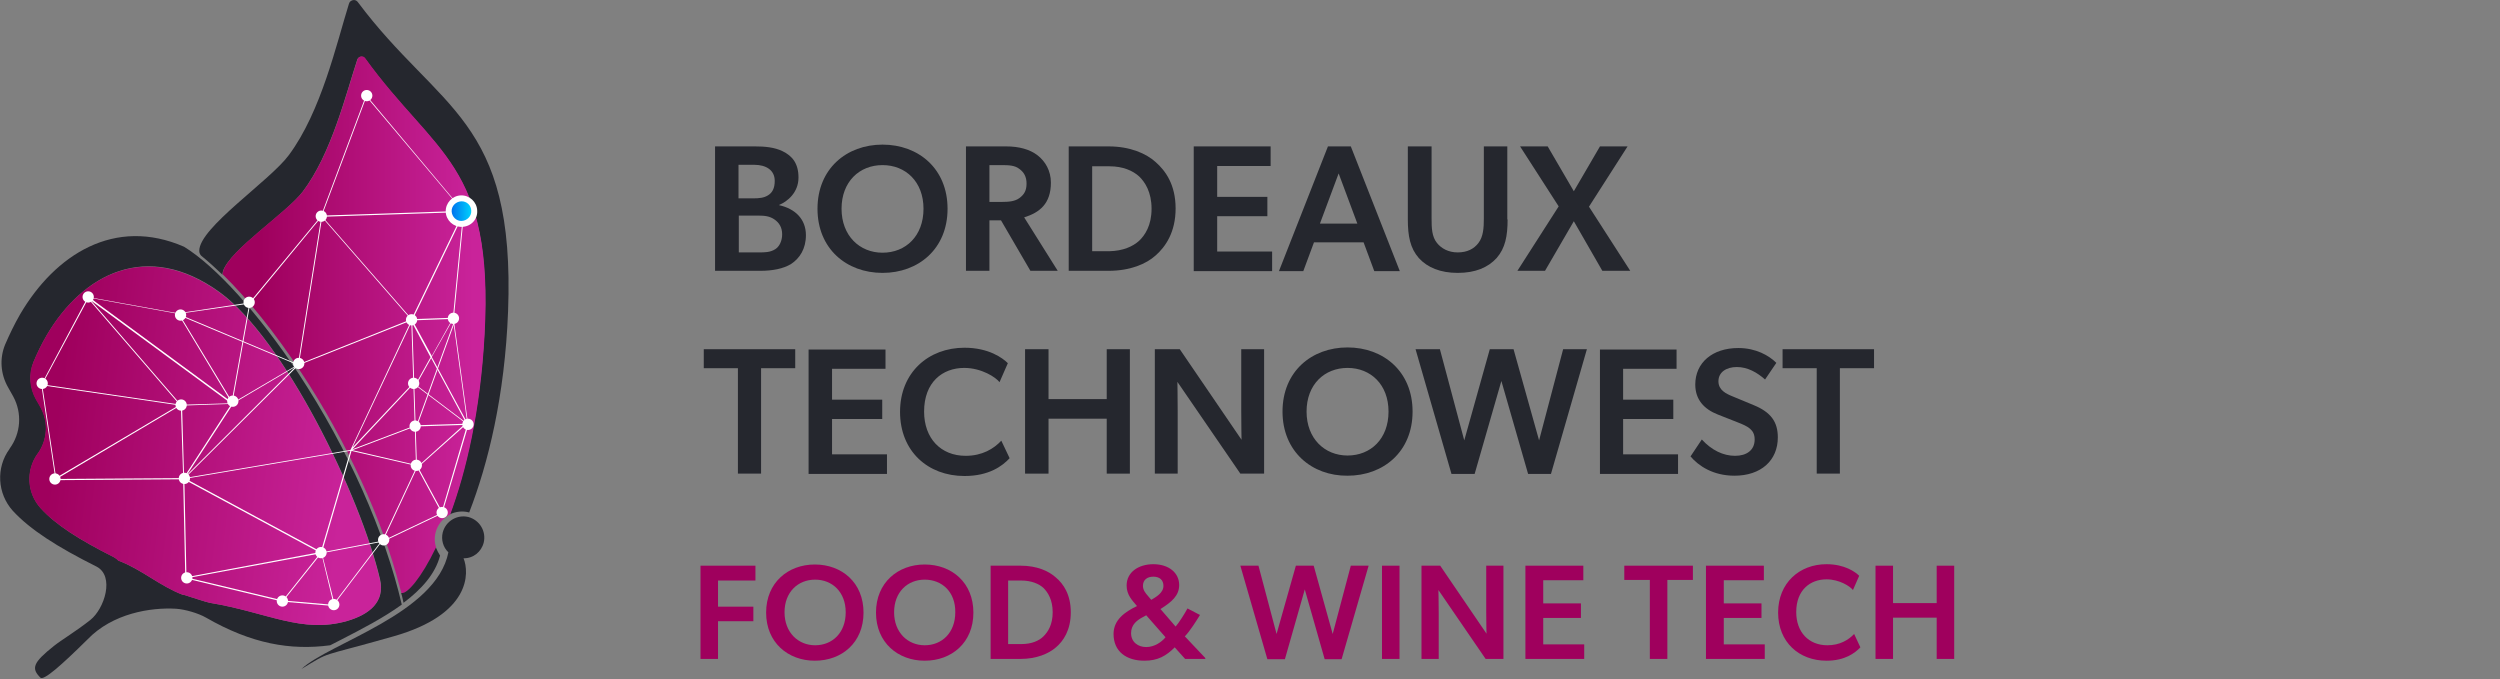 <?xml version="1.0" encoding="utf-8"?>
<!-- Generator: Adobe Illustrator 25.1.0, SVG Export Plug-In . SVG Version: 6.00 Build 0)  -->
<svg version="1.1" id="Calque_1" xmlns="http://www.w3.org/2000/svg" xmlns:xlink="http://www.w3.org/1999/xlink" x="0px" y="0px"
	 viewBox="0 0 841.9 228.7" style="enable-background:new 0 0 841.9 228.7;" xml:space="preserve">
<rect x="0" y="0" width="841.9" height="228.7" fill="#808080" stroke="none"/>
<style type="text/css">
	.st0{fill:#25272E;}
	.st1{fill:url(#SVGID_1_);}
	.st2{fill:url(#SVGID_2_);}
	.st3{fill:#FFFFFF;}
	.st4{fill:url(#SVGID_3_);}
	.st5{fill:#0065EC;}
	.st6{fill:url(#SVGID_4_);}
	.st7{fill:url(#SVGID_5_);}
	.st8{fill:url(#SVGID_6_);}
	.st9{fill:#FF9100;}
	.st10{fill:url(#SVGID_7_);}
	.st11{fill:url(#SVGID_8_);}
	.st12{fill:url(#SVGID_9_);}
	.st13{fill:#1C5D91;}
	.st14{fill:url(#SVGID_10_);}
	.st15{fill:url(#SVGID_11_);}
	.st16{fill:url(#SVGID_12_);}
	.st17{fill:#0A8D41;}
	.st18{fill:url(#SVGID_13_);}
	.st19{fill:url(#SVGID_14_);}
	.st20{fill:url(#SVGID_15_);}
	.st21{fill:#93C024;}
	.st22{fill:url(#SVGID_16_);}
	.st23{fill:url(#SVGID_17_);}
	.st24{fill:url(#SVGID_18_);}
	.st25{fill:#E81355;}
	.st26{fill:url(#SVGID_19_);}
	.st27{fill:url(#SVGID_20_);}
	.st28{fill:url(#SVGID_21_);}
	.st29{fill:#9F005D;}
	.st30{fill:#6A03D6;}
	.st31{fill:url(#SVGID_22_);}
	.st32{fill:url(#SVGID_23_);}
	.st33{fill:url(#SVGID_24_);}
</style>
<g id="winetech">
	<g>
		<path class="st0" d="M100.6,125.9C87.1,105.6,72.7,89.7,62,83.1c-23.4-10.2-43.4,2.6-55.2,22.7c-1.9,3.3-3.6,6.8-5.1,10.3
			c-1.9,4.7-1.5,9.9,1,14.3c0.6,1.1,1.2,2.2,1.8,3.2c3,5.6,2.5,12.3-1.2,17.4l-0.1,0.2c-4.6,6.3-4.1,15,1.1,20.8
			c5.8,6.3,14.8,12.1,28.2,18.8l0,0c6.2,3.2,2.7,14.2-2.1,18c-4.8,3.8-9.7,6.7-12.2,8.7c-7.2,5.7-7.7,7.6-4.6,10.7
			c1.1,1.1,7-4.1,15.8-12.8l0,0c8.5-8.9,21.4-10.9,29.9-10.4c3,0.2,7.5,1.5,10.1,3c15.3,8.8,28.4,11.1,41.8,9.3
			c1.3-0.7,2.6-1.3,3.9-2c6.6-3.4,14-7.2,20.2-11.7C129.6,179.2,117.3,151.3,100.6,125.9z M117,209.1c-15.3,4.4-26.9-2.9-46.3-6.1
			c-1.3-0.2-6.8-2.1-8.8-2.7c-0.1,0-0.2,0-0.3,0c-7.7-2.9-14-8.6-21.7-11.5c-0.4-0.5-0.9-0.8-1.4-1.1l0,0
			c-11.8-5.9-19.8-11-24.8-16.6c-4.6-5.1-5-12.7-1-18.3l0.1-0.1c3.2-4.5,3.6-10.5,1-15.4c-0.5-0.9-1-1.9-1.6-2.8
			c-2.2-3.8-2.5-8.5-0.9-12.6c1.3-3.1,2.8-6.2,4.5-9.1c12-20.4,33.6-32.2,58.2-14.4c21.5,15.6,47.4,68.3,54,96.7
			C129.7,202.7,124.4,206.9,117,209.1z"/>
		<linearGradient id="SVGID_19_" gradientUnits="userSpaceOnUse" x1="13.4" y1="142.309" x2="130.957" y2="156.37">
			<stop  offset="4.455446e-02" style="stop-color:#9F005D"/>
			<stop  offset="0.883" style="stop-color:#C9239A"/>
		</linearGradient>
		<path class="st26" d="M127.9,195.2c-6.6-28.4-32.4-81.1-54-96.7c-24.6-17.8-46.2-6-58.2,14.4c-1.7,2.9-3.2,6-4.5,9.1
			c-1.7,4.1-1.3,8.7,0.9,12.6c0.5,0.9,1.1,1.9,1.6,2.8c2.6,4.9,2.2,10.8-1,15.3l-0.1,0.1c-4,5.6-3.6,13.2,1,18.3
			c5.1,5.6,13,10.6,24.8,16.6l0,0c0.5,0.3,1,0.7,1.4,1.1c7.8,2.8,14,8.6,21.7,11.5c0.1,0,0.2,0,0.3,0c2,0.6,7.5,2.4,8.8,2.7
			c19.4,3.2,31,10.5,46.3,6.1C124.4,206.9,129.7,202.7,127.9,195.2z"/>
		<path class="st0" d="M120.5,0.7c-0.6-0.8-1.6-0.9-2.4-0.3c-0.3,0.2-0.5,0.5-0.6,0.9c-4.2,13.5-9.3,36.2-20.2,50.9
			c-6.4,8.7-30.3,24.5-30.2,32.3c0,0.8,0.4,1.5,1,1.9l0,0c2.2,1.8,4.4,3.8,6.8,6.1c0-0.4,0.1-0.8,0.2-1.2
			c2.3-7.1,21.4-19.6,26.8-26.7c9.7-12.8,14.5-32.7,18.4-44.5c0.3-0.8,1.1-1.2,1.9-0.9c0.3,0.1,0.6,0.3,0.7,0.5
			c23.7,32.8,43.3,35.4,40.2,92.8c-1.4,25.9-6.3,46.2-11.6,60.7c1.9-0.9,4.1-1.2,6.2-0.7l0.3,0.1c6.4-16.5,12-39.2,13.1-67.7
			C173.6,39.6,148,37.5,120.5,0.7z"/>
		<linearGradient id="SVGID_20_" gradientUnits="userSpaceOnUse" x1="74.955" y1="109.37" x2="163.513" y2="109.37">
			<stop  offset="0.143" style="stop-color:#9F005D"/>
			<stop  offset="0.955" style="stop-color:#C9239A"/>
		</linearGradient>
		<path class="st27" d="M123,19.6c-0.5-0.7-1.4-0.8-2.1-0.3c-0.3,0.2-0.4,0.4-0.5,0.7c-3.9,11.8-8.7,31.7-18.4,44.5
			C96.5,71.6,77.5,84,75.2,91.2C75.1,91.6,75,92,75,92.4c8.4,8.2,17.6,19.6,26.4,33c7.7,11.6,14.4,23.8,20.2,36.4
			c5.7,12.3,10.1,24.6,13.1,36.2c0.2,0.6,0.3,1.2,0.5,1.8c0,0,0.1,0,0.2,0c1.8,0.2,6.4-4.9,11.5-15.3c-1.4-4.1,0.3-8.5,3.9-10.8
			c0.3-0.2,0.5-0.3,0.8-0.4c5.4-14.5,10.2-34.8,11.6-60.7C166.3,55.1,146.7,52.4,123,19.6z"/>
		<circle class="st3" cx="61" cy="136.4" r="1.9"/>
		<circle class="st3" cx="78.4" cy="135.1" r="1.9"/>
		<circle class="st3" cx="62.9" cy="194.6" r="1.9"/>
		<circle class="st3" cx="108.1" cy="186.1" r="1.9"/>
		<circle class="st3" cx="100.6" cy="122.4" r="1.9"/>
		<circle class="st3" cx="108.2" cy="72.8" r="1.9"/>
		<circle class="st3" cx="83.9" cy="101.8" r="1.9"/>
		<circle class="st3" cx="123.5" cy="32.2" r="1.9"/>
		<circle class="st3" cx="138.6" cy="107.7" r="1.9"/>
		<circle class="st3" cx="152.7" cy="107.2" r="1.9"/>
		<circle class="st3" cx="139.3" cy="129.1" r="1.9"/>
		<circle class="st3" cx="139.8" cy="143.5" r="1.9"/>
		<circle class="st3" cx="157.6" cy="142.9" r="1.9"/>
		<circle class="st3" cx="140.2" cy="156.7" r="1.9"/>
		<circle class="st3" cx="148.9" cy="172.6" r="1.9"/>
		<circle class="st3" cx="156.2" cy="71.3" r="1.9"/>
		<circle class="st3" cx="14.2" cy="129.1" r="1.9"/>
		<circle class="st3" cx="62.1" cy="161.1" r="1.9"/>
		<circle class="st3" cx="95.1" cy="202.4" r="1.9"/>
		<circle class="st3" cx="112.4" cy="203.6" r="1.9"/>
		<circle class="st3" cx="60.8" cy="106.1" r="1.9"/>
		<path class="st3" d="M29.7,100.6l30.8,35.7l-41.6,24.6l-4.7-31.4L29.7,100.6 M29.6,100l-15.7,29.5l4.8,32L61,136.4L29.6,100z"/>
		<path class="st3" d="M148.9,172.8c-0.1,0-0.1,0-0.2-0.1l-8.6-15.9c0,0,0,0,0-0.1l-1.6-48.8l-38,15.1c0,0-0.1,0-0.1,0l-39.3-16.5
			c-0.1,0-0.1-0.1-0.1-0.2c0-0.1,0.1-0.1,0.2-0.1c0,0,0,0,0,0l39.2,16.5l38.1-15.2c0,0,0.1,0,0.2,0c0,0,0.1,0.1,0.1,0.1l1.6,49
			l8.4,15.5l8.6-29.3l-4.9-35.6l3.5-35.9l-32.6-38.7l-15.1,40.3c0,0,0,0,0,0.1l-24,29.1c0,0-0.1,0.1-0.1,0.1l-24.2,3.5h0l-29.7-5.4
			l48.1,35.4c0.1,0.1,0.1,0.2,0,0.2c0,0-0.1,0.1-0.1,0.1l-17.3,0.6l-47.2-6.9c-0.1,0-0.2-0.1-0.1-0.2c0-0.1,0.1-0.2,0.2-0.1
			l47.1,6.9l16.7-0.5l-48.3-35.5c-0.1,0-0.1-0.1-0.1-0.2c0-0.1,0.1-0.1,0.2-0.1l30.4,5.5l24.1-3.6l24-29l15.2-40.6
			c0-0.1,0.1-0.1,0.1-0.1c0.1,0,0.1,0,0.2,0.1l32.8,39.1c0,0,0,0,0,0.1l-3.5,36l4.9,35.7c0,0,0,0,0,0.1l-8.8,29.7
			C149,172.8,149,172.8,148.9,172.8L148.9,172.8z"/>
		<path class="st3" d="M62.6,194.8L62.6,194.8c-0.1,0-0.2-0.1-0.2-0.2l-0.7-32.2c0-0.1,0.1-0.2,0.2-0.2c0,0,0,0,0,0
			c0.1,0,0.2,0.1,0.2,0.2c0,0,0,0,0,0l0.7,32.2C62.8,194.7,62.7,194.8,62.6,194.8L62.6,194.8z"/>
		<path class="st3" d="M95.1,202.6c0,0-0.1,0-0.1,0c-0.1-0.1-0.1-0.2,0-0.2c0,0,0,0,0,0l12.9-16.2l-46-24.8l-43.1,0.3
			c-0.1,0-0.2-0.1-0.2-0.2c0-0.1,0.1-0.2,0.2-0.2c0,0,0,0,0,0l43.2-0.3c0,0,0.1,0,0.1,0l46.2,24.9c0,0,0.1,0.1,0.1,0.1
			c0,0.1,0,0.1,0,0.1l-13,16.3C95.2,202.6,95.2,202.6,95.1,202.6z"/>
		<path class="st3" d="M61.8,161.3c0,0-0.1,0-0.1,0c-0.1-0.1-0.1-0.2,0-0.2l16.4-25.3l-18.2-30.2c0-0.1,0-0.2,0.1-0.2
			c0.1,0,0.2,0,0.2,0.1l18.3,30.3c0,0.1,0,0.1,0,0.2l-15.6,24l36.6-36.5L80,135c-0.1,0.1-0.2,0-0.2,0c-0.1-0.1,0-0.2,0-0.2
			c0,0,0,0,0,0l20.6-12.1c0.1,0,0.2,0,0.2,0c0.1,0.1,0.1,0.2,0,0.2L62,161.3C61.9,161.3,61.9,161.3,61.8,161.3z"/>
		<path class="st3" d="M138.7,107.9c-0.1,0-0.1,0-0.1-0.1l-30.4-34.9c0-0.1-0.1-0.1,0-0.2c0-0.1,0.1-0.1,0.2-0.1l48-1.6
			c0.1,0,0.1,0,0.1,0.1c0,0,0,0.1,0,0.2l-17.6,36.4C138.8,107.8,138.8,107.9,138.7,107.9L138.7,107.9z M108.6,73l30,34.4L156,71.4
			L108.6,73z"/>
		<path class="st3" d="M141.3,156.9c-0.1,0-0.1,0-0.1-0.1c-0.1-0.1-0.1-0.2,0-0.2l15-13.5l-15.3,0.5c-0.1,0-0.2-0.1-0.2-0.2
			c0-0.1,0.1-0.2,0.2-0.2l15.8-0.5c0.1,0,0.1,0,0.2,0.1c0,0.1,0,0.1,0,0.2L141.3,156.9C141.4,156.9,141.4,156.9,141.3,156.9z"/>
		<path class="st3" d="M140.9,142.1C140.8,142.1,140.8,142.1,140.9,142.1c-0.2,0-0.2-0.1-0.2-0.2l11.9-32.8c0-0.1,0.1-0.2,0.2-0.1
			c0.1,0,0.2,0.1,0.1,0.2c0,0,0,0,0,0L141,142C141,142.1,140.9,142.1,140.9,142.1z"/>
		<path class="st3" d="M118.2,151.8c0,0-0.1,0-0.1,0c-0.1,0-0.1-0.1-0.1-0.2l19.8-42.2c0-0.1,0.1-0.1,0.2-0.1c0,0,0,0,0,0
			c0.1,0,0.1,0.1,0.1,0.2l-19.4,41.2l20.4-21.7c0.1-0.1,0.2-0.1,0.2,0l17.6,13.3l-11.7-21.7l-4.8,8.6c0,0.1-0.2,0.1-0.2,0.1
			c-0.1,0-0.1-0.2-0.1-0.2l4.9-8.8l-6.7-12.5c0-0.1,0-0.1,0-0.2c0-0.1,0.1-0.1,0.1-0.1l14.1-0.5c0.1,0,0.1,0,0.2,0.1
			c0,0.1,0,0.1,0,0.2l-7.3,12.9l12.2,22.6c0,0.1,0,0.2,0,0.2c-0.1,0.1-0.2,0.1-0.2,0l-18.1-13.7l-21,22.4
			C118.3,151.8,118.2,151.8,118.2,151.8z M138.9,107.9l6.5,12l7-12.5L138.9,107.9z"/>
		<path class="st3" d="M140.2,156.9L140.2,156.9l-22.1-5.1c-0.1,0-0.2-0.1-0.1-0.2c0-0.1,0.1-0.1,0.1-0.1l21.6-8.2
			c0.1,0,0.2,0,0.2,0.1c0,0.1,0,0.2-0.1,0.2l-21.1,8l21.5,5c0.1,0,0.1,0.1,0.1,0.2C140.4,156.9,140.3,156.9,140.2,156.9z"/>
		<path class="st3" d="M112.6,204.1L112.6,204.1l-17.5-1.5l-32.5-7.8c-0.1,0-0.1-0.1-0.1-0.2c0-0.1,0.1-0.1,0.1-0.2l45.4-8.5
			l10-34.1l-56.1,9.5c0,0-0.1,0-0.1,0c0,0-0.1-0.1-0.1-0.1l-0.8-24.8c0-0.1,0.1-0.2,0.2-0.2c0.1,0,0.2,0.1,0.2,0.2L62,161l56.2-9.5
			c0.1,0,0.1,0,0.2,0.1c0,0,0.1,0.1,0,0.2l-10,34.2l20.5-3.9l20-9.5c0.1,0,0.2,0,0.2,0.1c0,0,0,0,0,0c0,0.1,0,0.2-0.1,0.2
			c0,0,0,0,0,0l-20,9.5c0,0,0,0-0.1,0l-20.5,3.9l4.4,17.6c0,0.1,0,0.1,0,0.2C112.7,204.1,112.7,204.1,112.6,204.1z M63.5,194.6
			l31.7,7.6l17.2,1.5l-4.2-17.4L63.5,194.6z"/>
		<path class="st3" d="M100.5,123.1L100.5,123.1c-0.1,0-0.2-0.1-0.2-0.2c0,0,0,0,0,0l7.8-49.3c0-0.1,0.1-0.2,0.2-0.1
			c0.1,0,0.2,0.1,0.1,0.2l-7.8,49.3C100.6,123,100.5,123.1,100.5,123.1z"/>
		<path class="st3" d="M78.3,135L78.3,135c-0.1,0-0.2-0.1-0.2-0.2l5.9-32.9c0-0.1,0.1-0.2,0.2-0.1c0.1,0,0.2,0.1,0.1,0.2l-5.9,32.9
			C78.4,134.9,78.3,135,78.3,135z"/>
		<path class="st3" d="M112.3,203.8C112.3,203.7,112.3,203.7,112.3,203.8c-0.1-0.1-0.1-0.2-0.1-0.3c0,0,0,0,0,0l16.1-21.2
			c0.1-0.1,0.2-0.1,0.2,0c0.1,0.1,0.1,0.2,0,0.2l0,0l-16.1,21.2C112.5,203.8,112.4,203.8,112.3,203.8z"/>
		<path class="st3" d="M128.9,182.2L128.9,182.2c-0.2,0-0.2-0.1-0.2-0.2l11.4-24.4c0-0.1,0.1-0.1,0.2-0.1c0.1,0,0.1,0.1,0.1,0.2
			L129,182.1C129,182.2,128.9,182.2,128.9,182.2z"/>
		<path class="st0" d="M146.8,184.4c-5,10.4-9.7,15.6-11.5,15.3c-0.1,0-0.1,0-0.2,0c0.1,0.4,0.2,0.7,0.3,1.1
			c0.2,0.7,0.3,1.5,0.5,2.2c6-4.5,10.7-9.7,12.3-15.9C147.7,186.3,147.2,185.4,146.8,184.4z"/>
		<path class="st0" d="M162.9,182.7c0.9-3.8-1.4-7.6-5.2-8.6c-3.8-0.9-7.6,1.4-8.6,5.2c-0.6,2.4,0.1,5,1.9,6.7
			c-4.1,20.7-40.1,30.5-49.5,39.3c10.4-6.3,5-3.6,31-11c26.1-7.4,25.6-21.4,23.6-26.3l0,0C159.3,188.1,162.1,185.9,162.9,182.7"/>
		<circle class="st3" cx="29.7" cy="100" r="1.9"/>
		<circle class="st3" cx="129.2" cy="181.8" r="1.9"/>
		<circle class="st3" cx="18.5" cy="161.3" r="1.9"/>
		<g>
			<linearGradient id="SVGID_21_" gradientUnits="userSpaceOnUse" x1="151.122" y1="71.094" x2="159.768" y2="71.094">
				<stop  offset="7.023761e-02" style="stop-color:#006EED"/>
				<stop  offset="0.88" style="stop-color:#00D2FD"/>
			</linearGradient>
			<circle class="st28" cx="155.4" cy="71.1" r="4.3"/>
			<path class="st3" d="M155.6,76.4c-2.9,0.1-5.4-2.2-5.5-5.1s2.2-5.4,5.1-5.5c2.9-0.1,5.4,2.2,5.5,5.1c0,0,0,0,0,0
				C160.9,73.9,158.6,76.3,155.6,76.4z M155.3,67.8c-1.8,0.1-3.3,1.6-3.2,3.4c0.1,1.8,1.6,3.3,3.4,3.2c1.8-0.1,3.3-1.6,3.2-3.4
				c0,0,0,0,0,0C158.7,69.2,157.2,67.7,155.3,67.8L155.3,67.8z"/>
		</g>
	</g>
	<g>
		<path class="st29" d="M254.4,190.5v5h-12.6v8.8h11.9v4.9h-11.9v12.7h-5.9v-31.4H254.4z"/>
		<path class="st29" d="M258,206.3c0-10.1,7.4-16.2,16.4-16.2c9.1,0,16.4,6.1,16.4,16.2s-7.3,16.2-16.4,16.2
			C265.4,222.5,258,216.4,258,206.3z M274.5,195.2c-5.8,0-10.3,4.2-10.3,11c0,6.8,4.6,11.1,10.3,11.1c5.8,0,10.3-4.2,10.3-11.1
			C284.8,199.4,280.3,195.2,274.5,195.2z"/>
		<path class="st29" d="M295,206.3c0-10.1,7.4-16.2,16.4-16.2c9.1,0,16.4,6.1,16.4,16.2s-7.3,16.2-16.4,16.2
			C302.4,222.5,295,216.4,295,206.3z M311.4,195.2c-5.8,0-10.3,4.2-10.3,11c0,6.8,4.6,11.1,10.3,11.1c5.8,0,10.3-4.2,10.3-11.1
			C321.8,199.4,317.3,195.2,311.4,195.2z"/>
		<path class="st29" d="M343.7,190.5c5.5,0,9.5,1.8,11.9,4c2.5,2.1,5,5.7,5,11.7c0,6-2.5,9.7-5,11.8c-2.4,2.1-6.5,3.9-11.9,3.9
			h-10.1v-31.4H343.7z M351.4,214.3c1.5-1.5,3.1-3.9,3.1-8.1c0-4.2-1.6-6.7-3.1-8.2c-1.5-1.4-4.1-2.5-7.5-2.5h-4.4v21.4h4.4
			C347.4,216.9,349.9,215.8,351.4,214.3z"/>
		<path class="st29" d="M385.4,222.5c-6.1,0-10.4-3.1-10.4-9c0-4.7,3.7-7.4,7.9-9.4c-1.5-1.8-3.5-3.7-3.5-6.9c0-4.6,4.1-7.2,9-7.2
			c5.2,0,8.7,2.9,8.7,7c0,3.6-2.5,5.7-6.3,8.1l5.1,5.9c1-1.1,3.1-4.4,4-6.1l4.2,2.2c-0.9,1.5-3.4,5.5-5.1,7.2l6.9,7.3v0.3h-6.8
			l-3.5-3.9C392.7,220.9,389.9,222.5,385.4,222.5z M380.9,213.2c0,3,2.3,4.7,5.1,4.7c2.8,0,5.2-1.7,6.5-3.3l-6.5-7.4l-1.1,0.6
			C383,208.8,380.9,210.3,380.9,213.2z M391.8,197.3c0-1.9-1.2-3.1-3.4-3.1c-2,0-3.5,1-3.5,3.1c0,1.5,1,2.6,1.7,3.4l1.1,1.3
			C389.2,201.1,391.8,199.7,391.8,197.3z"/>
		<path class="st29" d="M432.7,222h-5.9l-9.1-31.5h6.1l6.1,23l6.5-23h6l6.4,23l6.1-23h6l-9.1,31.5h-5.7l-6.7-23.5L432.7,222z"/>
		<path class="st29" d="M471.3,190.5v31.4h-5.9v-31.4H471.3z"/>
		<path class="st29" d="M484.5,206.5v15.4h-5.8v-31.4h6.3l15.6,22.9c0,0-0.1-3.7-0.1-7.4v-15.5h5.8v31.4h-6l-15.9-23.2
			C484.4,198.7,484.5,202.7,484.5,206.5z"/>
		<path class="st29" d="M533.2,190.5v4.9h-13.5v7.8h12.7v4.9h-12.7v8.9h13.8v4.9h-19.8v-31.4H533.2z"/>
		<path class="st29" d="M547,195.3v-4.8h23.1v4.8h-8.6v26.6h-5.9v-26.6H547z"/>
		<path class="st29" d="M594,190.5v4.9h-13.5v7.8h12.7v4.9h-12.7v8.9h13.8v4.9h-19.8v-31.4H594z"/>
		<path class="st29" d="M615.1,222.5c-9.2,0-16.3-6.2-16.3-16.2S606,190,615.1,190c6.1,0,9.7,2.6,11,3.9l-2.1,4.8
			c-0.9-1.2-4.5-3.6-8.9-3.6c-5.5,0-10.2,3.6-10.2,11c0,6.8,4.2,11.2,10.5,11.2c4.2,0,7.1-1.8,9-3.8l2.1,4.5
			C624.7,219.9,621.3,222.5,615.1,222.5z"/>
		<path class="st29" d="M637.5,208v13.9h-5.9v-31.4h5.9v12.6h14.7v-12.6h5.9v31.4h-5.9V208H637.5z"/>
	</g>
</g>
<g>
	<g>
		<path class="st0" d="M254.2,49.3c3.4,0,6.6,0.3,9.3,1.6c3.3,1.6,5.4,4.1,5.4,8.9c0,5.1-3.8,8.1-6.5,9.2v0.1c5.4,1.2,9,4.7,9,10.1
			c0,4.6-2.1,7.8-5,9.7c-2.6,1.6-6.3,2.3-10.3,2.3h-15.3V49.3H254.2z M258.6,65.8c1.5-0.9,2.3-2.4,2.3-4.9c0-3.6-2.9-5.4-6.9-5.4
			h-5.3v11.3h4.9C255.8,66.8,257.3,66.6,258.6,65.8z M261.1,83.9c1.4-0.9,2.3-2.8,2.3-5c0-2.3-1-3.9-2.6-5s-3.2-1.3-5.6-1.3h-6.4V85
			h6.8C257.5,85,259.4,85,261.1,83.9z"/>
		<path class="st0" d="M275.3,70.3c0-13.5,9.8-21.6,21.9-21.6c12.1,0,21.9,8.1,21.9,21.6c0,13.5-9.8,21.6-21.9,21.6
			C285.1,91.9,275.3,83.8,275.3,70.3z M297.2,55.6c-7.8,0-13.8,5.6-13.8,14.7c0,9.1,6.1,14.8,13.8,14.8c7.8,0,13.8-5.6,13.8-14.8
			C311,61.2,305,55.6,297.2,55.6z"/>
		<path class="st0" d="M333.2,74.2v17h-7.9V49.3h13.5c4.4,0,8,1,10.6,3c2.6,2,4.5,5.2,4.5,9.2c0,7.2-3.9,10.1-9,11.7l11.3,18h-9.2
			l-9.9-17H333.2z M343.3,66.7c1.6-1.2,2.4-2.5,2.4-4.9c0-2.3-0.9-3.8-2.4-4.9c-1.5-1.2-3.5-1.3-6-1.3h-4.1V68h4.1
			C339.8,68,341.8,67.8,343.3,66.7z"/>
		<path class="st0" d="M373.3,49.3c7.3,0,12.7,2.4,15.9,5.3c3.3,2.9,6.7,7.6,6.7,15.6c0,8-3.4,12.9-6.7,15.8
			c-3.2,2.9-8.6,5.2-15.9,5.2h-13.4V49.3H373.3z M383.6,81.1c2-1.9,4.2-5.2,4.2-10.8c0-5.6-2.2-9-4.2-10.9c-2.1-1.9-5.4-3.4-10-3.4
			h-5.8v28.6h5.8C378.2,84.5,381.5,83,383.6,81.1z"/>
		<path class="st0" d="M427.9,49.3v6.6h-18v10.4h16.9v6.5h-16.9v11.9h18.5v6.6H402V49.3H427.9z"/>
		<path class="st0" d="M442.5,81.6l-3.6,9.7h-8.2l16.5-42h7.7l16.5,42h-8.6l-3.6-9.7H442.5z M457.1,75.3l-6.3-16.9l-6.3,16.9H457.1z
			"/>
		<path class="st0" d="M507.7,73.9c0,5.6-0.8,9.7-3.7,13c-2.9,3.2-7.2,5-13.1,5c-5.8,0-10.2-1.8-13.1-5c-2.9-3.3-3.7-7.4-3.7-13
			V49.3h8v24.3c0,3.2,0.1,6.1,1.8,8.2c1.5,1.9,3.9,3.2,7,3.2c3.2,0,5.5-1.2,7-3.2c1.6-2.1,1.8-5,1.8-8.2V49.3h7.9V73.9z"/>
		<path class="st0" d="M520.3,91.2h-9.3l13.9-21.7l-13-20.2h9.3l8.8,15.1l8.8-15.1h9.3l-13,20.3l13.9,21.6h-9.4L530,74.5L520.3,91.2
			z"/>
		<path class="st0" d="M237,124v-6.4h30.8v6.4h-11.5v35.5h-7.8V124H237z"/>
		<path class="st0" d="M298.2,117.6v6.6h-18v10.4h16.9v6.5h-16.9V153h18.5v6.6h-26.4v-41.9H298.2z"/>
		<path class="st0" d="M324.8,160.3c-12.3,0-21.7-8.3-21.7-21.6s9.6-21.6,21.7-21.6c8.2,0,12.9,3.5,14.6,5.2l-2.8,6.4
			c-1.2-1.6-6-4.8-11.9-4.8c-7.3,0-13.5,4.8-13.5,14.7c0,9,5.6,14.9,14,14.9c5.6,0,9.5-2.4,12-5.1l2.8,5.9
			C337.6,156.9,333.1,160.3,324.8,160.3z"/>
		<path class="st0" d="M353.1,141v18.5h-7.9v-41.9h7.9v16.8h19.6v-16.8h7.8v41.9h-7.8V141H353.1z"/>
		<path class="st0" d="M396.6,138.9v20.6h-7.7v-41.9h8.4l20.8,30.5c0,0-0.1-4.9-0.1-9.9v-20.6h7.7v41.9h-8l-21.2-30.9
			C396.5,128.6,396.6,134,396.6,138.9z"/>
		<path class="st0" d="M431.9,138.6c0-13.5,9.8-21.6,21.9-21.6c12.1,0,21.9,8.1,21.9,21.6c0,13.5-9.8,21.6-21.9,21.6
			C441.8,160.3,431.9,152.1,431.9,138.6z M453.8,123.9c-7.8,0-13.8,5.6-13.8,14.7c0,9.1,6.1,14.8,13.8,14.8
			c7.8,0,13.8-5.6,13.8-14.8C467.6,129.5,461.6,123.9,453.8,123.9z"/>
		<path class="st0" d="M496.6,159.6h-7.8l-12.1-42h8.2l8.2,30.7l8.6-30.7h8l8.6,30.7l8.1-30.7h8l-12.1,42h-7.7l-9-31.3L496.6,159.6z
			"/>
		<path class="st0" d="M564.6,117.6v6.6h-18v10.4h16.9v6.5h-16.9V153h18.5v6.6h-26.3v-41.9H564.6z"/>
		<path class="st0" d="M598.7,147.3c0,7.8-5.7,12.9-14.6,12.9c-7.2,0-12.1-3.3-14.8-6.5l3.8-5.7c3.3,3.6,7.2,5.5,11.2,5.5
			c3.9,0,6.6-1.9,6.6-5.5c0-3.3-2.2-4.4-5.8-5.8l-6.6-2.6c-4.6-1.8-7.6-5-7.6-10.1c0-7.3,5.7-12.3,14.5-12.3c5.9,0,10.3,2.5,12.8,5
			l-3.8,5.6c-2.7-2.4-5.9-4.2-9.5-4.2c-3.5,0-6.2,1.7-6.2,4.8c0,3,2.6,4.2,4.8,5.1l7,2.9C596.4,138.8,598.7,142.1,598.7,147.3z"/>
		<path class="st0" d="M600.3,124v-6.4h30.8v6.4h-11.5v35.5h-7.8V124H600.3z"/>
	</g>
</g>
</svg>

